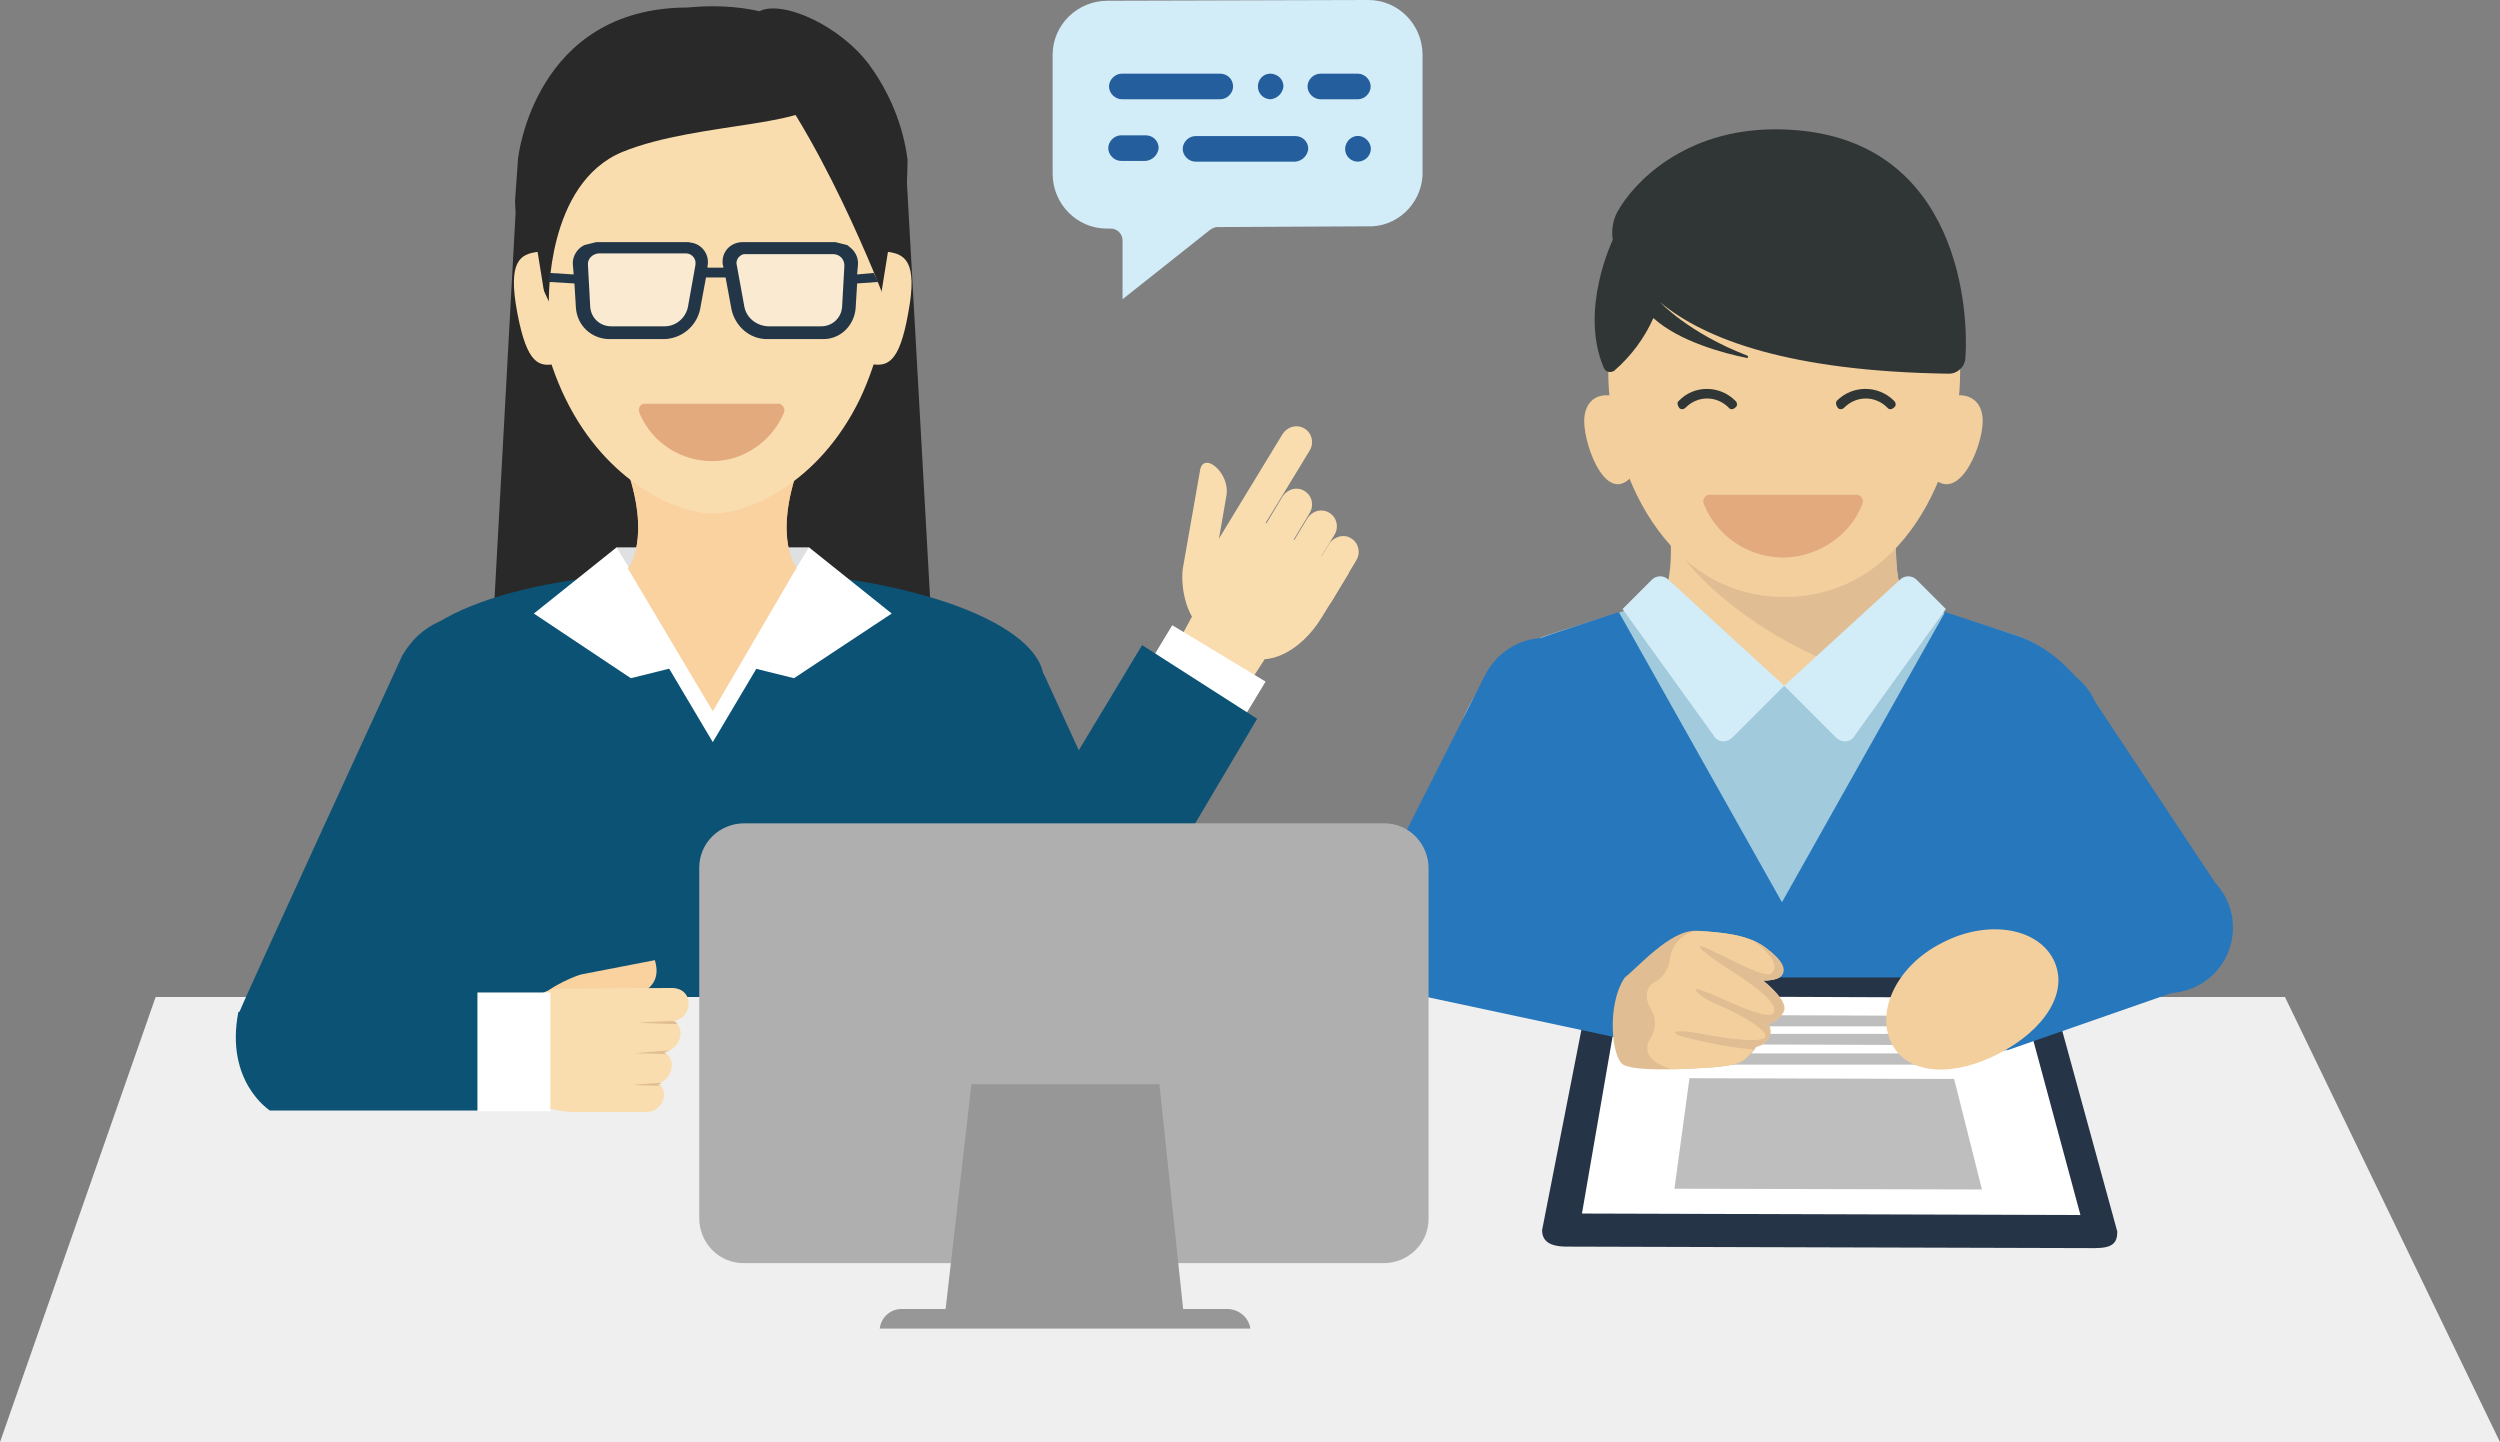 <?xml version="1.0" encoding="utf-8"?>
<!-- Generator: Adobe Illustrator 19.2.1, SVG Export Plug-In . SVG Version: 6.00 Build 0)  -->
<svg version="1.1" id="レイヤー_1" xmlns="http://www.w3.org/2000/svg" xmlns:xlink="http://www.w3.org/1999/xlink" x="0px"
	 y="0px" viewBox="0 0 332.5 191.8" style="enable-background:new 0 0 332.5 191.8;" xml:space="preserve">
<rect x="0" y="0" width="332.5" height="191.8" fill="#808080" stroke="none"/>
<style type="text/css">
	.st0{fill:#292929;}
	.st1{fill:#0B5275;}
	.st2{fill:#EFEFEF;}
	.st3{fill:#D2ECF8;}
	.st4{fill:#245E9C;}
	.st5{fill:#E2A379;}
	.st6{fill:#DEE0E2;}
	.st7{fill:#FFFFFF;}
	.st8{fill:#F9D2A0;}
	.st9{fill:#FADDAF;}
	.st10{fill:#E3AA7D;}
	.st11{fill:#FAEAD1;}
	.st12{fill:#233648;}
	.st13{fill:#E0BD92;}
	.st14{fill:#263448;}
	.st15{fill:#BEBEBF;}
	.st16{fill:#F2CF9C;}
	.st17{fill:#A2CADD;}
	.st18{fill:#2677BC;}
	.st19{fill:#2F3635;}
	.st20{fill:#B0AFB0;}
	.st21{fill:#979797;}
</style>
<title>point5</title>
<path class="st0" d="M124.8,99.2H64.7l4-73.2l51.8-3.9L124.8,99.2z"/>
<path class="st1" d="M95.5,75.8C73,75.8,55.4,80.5,52.8,89c-1.3,5.1-2.3,10.2-2.9,15.4c12.5,9.3,28.4,13.1,45.8,13.1
	c17.4,0,33.3-3.8,45.8-13.1c-0.7-5.2-1.7-10.3-2.9-15.4C136.3,81.8,118,75.8,95.5,75.8L95.5,75.8L95.5,75.8z"/>
<path class="st1" d="M94.7,80.7c-23,0-42.6,4.8-41.4,16.7c0.3,3.4-4.7,37.9-5.6,43.9c12.7,9.5,32.6,2.3,50.3,2.3
	c17.7,0,37.3-16.4,50-25.9c-1-6.1-8.6-20.3-9.6-23.6C136.2,86.8,117.6,80.7,94.7,80.7L94.7,80.7L94.7,80.7z"/>
<polygon class="st2" points="332.5,191.8 0,191.8 20.7,132.6 303.9,132.6 "/>
<path class="st3" d="M189.2,22.9V7.3c0-4-3.2-7.3-7.2-7.3c-0.1,0-0.2,0-0.2,0l-34.5,0.1c-4,0-7.3,3.2-7.3,7.2c0,0.1,0,0.2,0,0.2
	v15.6c0,4,3.2,7.3,7.2,7.3c0.1,0,0.2,0,0.2,0h0.3c0.9,0,1.6,0.7,1.6,1.6c0,0,0,0,0,0v7.8l11.6-9.2c0.3-0.2,0.6-0.4,1-0.4l19.9-0.1
	c3.9,0.2,7.2-2.9,7.4-6.8C189.2,23.2,189.2,23,189.2,22.9z"/>
<path class="st4" d="M152.4,21.4h-3.3c-0.9,0-1.7-0.8-1.7-1.7c0-0.9,0.8-1.7,1.7-1.7h3.3c0.9,0,1.7,0.7,1.7,1.7c0,0,0,0,0,0
	C154,20.6,153.3,21.3,152.4,21.4L152.4,21.4L152.4,21.4z"/>
<path class="st4" d="M172.3,21.5H159c-0.9,0-1.7-0.8-1.7-1.7c0-0.9,0.8-1.7,1.7-1.7h13.3c0.9,0,1.7,0.7,1.7,1.7c0,0,0,0,0,0
	C173.9,20.7,173.2,21.4,172.3,21.5L172.3,21.5z"/>
<path class="st4" d="M180.6,21.5c-0.9,0-1.7-0.7-1.7-1.7c0,0,0,0,0,0c0-0.4,0.2-0.9,0.5-1.2c0.7-0.7,1.7-0.7,2.4,0s0.7,1.7,0,2.4
	l0,0C181.5,21.3,181,21.5,180.6,21.5L180.6,21.5L180.6,21.5z"/>
<path class="st4" d="M180.6,13.2h-5c-0.9,0-1.7-0.8-1.7-1.7c0-0.9,0.8-1.7,1.7-1.7h5c0.9,0,1.7,0.8,1.7,1.7
	C182.3,12.4,181.5,13.2,180.6,13.2L180.6,13.2z"/>
<path class="st4" d="M162.3,13.2h-13.1c-0.9,0-1.7-0.8-1.7-1.7c0-0.9,0.8-1.7,1.7-1.7h13.1c0.9,0,1.7,0.7,1.7,1.7c0,0,0,0,0,0
	C164,12.4,163.2,13.2,162.3,13.2L162.3,13.2L162.3,13.2z"/>
<path class="st4" d="M169,13.2c-0.9,0-1.7-0.7-1.7-1.7c0,0,0,0,0,0c0-0.9,0.7-1.7,1.6-1.7c0,0,0.1,0,0.1,0c0.4,0,0.9,0.2,1.2,0.5
	c0.3,0.3,0.5,0.7,0.5,1.2C170.6,12.4,169.9,13.1,169,13.2L169,13.2z"/>
<path class="st5" d="M106.3,61.8H83.2c3.6,10,0.3,13.8,0.3,13.8l8,1.7H98l8-1.7C106,75.6,102.7,71.8,106.3,61.8L106.3,61.8
	L106.3,61.8z"/>
<path class="st5" d="M94.8,88.7c13.4,0,11.2-13,11.2-13s-2.6,4.7-11.3,4.7c-8.7,0-11.2-4.7-11.2-4.7S81.4,88.7,94.8,88.7L94.8,88.7
	L94.8,88.7z"/>
<rect x="82" y="72.8" class="st6" width="25.6" height="6.8"/>
<path class="st7" d="M108.4,75.8c-4.6-0.5-9.1-0.7-13.7-0.7c-4.5,0-9,0.2-13.5,0.7l13.6,22.9L108.4,75.8z"/>
<path class="st7" d="M71,81.6l11-8.8l9.5,15.5c0,0-7.5,1.9-7.6,1.9L71,81.6z"/>
<path class="st7" d="M118.6,81.6l-11-8.8L98,88.3c0,0,7.5,1.9,7.6,1.9L118.6,81.6z"/>
<path class="st8" d="M94.8,94.6L83.5,75.6c0,0,2.7-3.4,11.1-3.4c8.4,0,11.3,3.4,11.3,3.4L94.8,94.6z"/>
<path class="st8" d="M106.3,61.8H83.2c3.6,10,0.3,13.8,0.3,13.8c7.4,2.2,15.2,2.2,22.5,0C106,75.6,102.7,71.8,106.3,61.8L106.3,61.8
	L106.3,61.8z"/>
<path class="st9" d="M118.5,32.7c0-25.2-10.6-30.9-23.7-30.9C81.7,1.8,71,7.6,71,32.7c0,8.5,1.7,15.2,4.2,20.3
	c5.5,11.3,15,15.3,19.6,15.3c4.6,0,14.1-3.9,19.6-15.3C116.8,47.9,118.5,41.3,118.5,32.7L118.5,32.7L118.5,32.7z"/>
<path class="st0" d="M106.8,4.4C102-0.3,91.5,1,91.5,1C71,1,68.9,21.1,68.9,21.1l-0.4,5.6c0,3.9,2.3,8.7,4.5,13.4
	c0,0-0.4-15.7,9.8-19.9c10.3-4.2,27.4-3.2,26.6-8C109.4,12,109.9,7.4,106.8,4.4L106.8,4.4L106.8,4.4z"/>
<path class="st0" d="M101.2,1.4c3.2-1.3,10.6,2.1,14.4,7.2c2.7,3.7,4.5,8,5.1,12.6c0,0,0.1,11.5-3,18.7c0,0-9-23.8-18.8-33.9
	C98.9,5.7,99.2,2.3,101.2,1.4L101.2,1.4L101.2,1.4z"/>
<path class="st9" d="M68.8,41.6c1.3,6.9,2.9,7.2,5.1,6.8l-2.4-14.9C69.2,33.8,67.5,34.7,68.8,41.6L68.8,41.6L68.8,41.6z"/>
<path class="st9" d="M118.1,33.5l-2.4,14.9c2.3,0.4,3.9,0,5.1-6.8C122.1,34.7,120.3,33.8,118.1,33.5L118.1,33.5L118.1,33.5z"/>
<path class="st10" d="M103.7,53.7c-0.1,0-0.2,0-0.2,0v0H85.8v0c-0.1,0-0.2,0-0.2,0c-0.5,0.1-0.7,0.6-0.6,1.1c0,0,0,0,0,0
	c2.1,5.3,8.2,7.9,13.5,5.8c2.6-1.1,4.7-3.1,5.8-5.8C104.4,54.4,104.2,53.9,103.7,53.7z"/>
<path class="st11" d="M111.2,33.5H98.9c-0.7,0-1.3,0.5-1.4,1.2c0,0.1,0,0.3,0,0.4l1,5.9c0.4,1.6,1.7,2.7,3.4,2.8h7.5
	c1.6,0,2.8-1.2,3-2.8l0.3-5.8c0.1-0.9-0.6-1.6-1.4-1.7C111.3,33.5,111.3,33.5,111.2,33.5L111.2,33.5L111.2,33.5z"/>
<path class="st11" d="M91.8,33.5H79.4c-0.9,0-1.6,0.7-1.6,1.5c0,0,0,0.1,0,0.1l0.3,5.8c0.1,1.6,1.4,2.8,3,2.8h7.5
	c1.6-0.1,3-1.2,3.4-2.8l1-5.9c0.2-0.7-0.3-1.4-0.9-1.6C92,33.5,91.9,33.4,91.8,33.5L91.8,33.5L91.8,33.5z"/>
<path class="st12" d="M116.2,36.3l-2.2,0.2l0.1-1.2c0.1-0.8-0.2-1.6-0.8-2.2c-0.2-0.2-0.4-0.3-0.6-0.5l-1.6-0.4H98.8
	c-1.5,0-2.7,1.1-2.7,2.6c0,0.2,0,0.4,0.1,0.6l0,0.2h-2.1l0-0.2v0c0.3-1.4-0.6-2.8-2-3.1c-0.2,0-0.4-0.1-0.6-0.1H79.3l-1.6,0.4
	c-0.2,0.1-0.5,0.3-0.7,0.5c-0.6,0.6-0.9,1.4-0.8,2.2l0.1,1.2l-3.2-0.2L73,37.5l3.4,0.2l0.2,3.3c0.2,2.3,2,4,4.3,4.1h7.5
	c2.3-0.1,4.2-1.7,4.7-3.9l0.8-4.3h2.6l0.8,4.3c0.5,2.2,2.4,3.9,4.7,3.9h7.5c2.3,0,4.1-1.8,4.3-4.1l0.2-3.3l2.8-0.2L116.2,36.3z
	 M91.5,40.8c-0.3,1.5-1.6,2.6-3.1,2.6h-7.1c-1.5,0-2.7-1.1-2.8-2.6l-0.3-5.5c-0.1-0.8,0.5-1.5,1.4-1.6c0,0,0.1,0,0.1,0h11.5
	c0.7,0,1.2,0.5,1.3,1.1c0,0.1,0,0.2,0,0.4L91.5,40.8z M112,40.8c-0.1,1.5-1.3,2.6-2.8,2.6h-7.1c-1.5-0.1-2.8-1.1-3.1-2.6l-1-5.5
	c-0.2-0.6,0.2-1.3,0.9-1.5c0.1,0,0.2,0,0.4,0h11.5c0.8,0,1.5,0.6,1.5,1.5c0,0,0,0.1,0,0.1L112,40.8z"/>
<path class="st1" d="M71.5,97.7c7.5-11.8-11-22.5-18-10.5c0,0-20.9,45.4-21.7,47.5l19.2,5.5L71.5,97.7z"/>
<path class="st1" d="M35.9,147.7h34.3l3.3-14c-3.8-1.3-29.5-2.4-29.5-2.4l-12.3,3.3C29.9,143.9,35.9,147.7,35.9,147.7z"/>
<path class="st8" d="M87.1,127.7l-9.8,1.9c-1.2,0.3-5.8,2.4-5.6,3.7c0.2,1.2,4,1.3,5.4,1.1l6.8-1.8
	C87.8,131.5,87.5,129.1,87.1,127.7z"/>
<path class="st9" d="M89.3,135.8h0.4c1.6,1.1,0.7,3.9-1.4,4.1c1.8,1,1.1,3.6-0.7,4.2c1.5,1.1,0.5,3.8-1.6,3.8h-9.8
	c-2.8-0.1-5.4-1-7.7-2.7c-4.1-3.4-1.5-9.9,1-11.4c1.9-1.2,3.2-2.3,4.6-2.3l15.2-0.1C92.6,131.4,92.1,135.8,89.3,135.8z"/>
<path class="st13" d="M84.1,144.3L84.1,144.3c0,0,2.1-0.2,3.9-0.3c-0.1,0.1-0.3,0.2-0.5,0.2c0.1,0,0.2,0.1,0.2,0.2
	C86,144.4,84.1,144.3,84.1,144.3L84.1,144.3L84.1,144.3z M89.7,135.8L89.7,135.8c-1.5,0-4.9,0.2-4.9,0.2s3.3,0.2,5.3,0.2
	C90,136.1,89.8,135.9,89.7,135.8L89.7,135.8L89.7,135.8z M89.1,139.7c-1.8,0.1-4.8,0.4-4.8,0.4s2.4,0,4.3,0.1
	c-0.1-0.1-0.2-0.2-0.3-0.2C88.6,139.9,88.9,139.8,89.1,139.7L89.1,139.7L89.1,139.7z"/>
<rect x="63.5" y="132" class="st7" width="9.7" height="15.8"/>
<path class="st9" d="M179.7,71.6L179.7,71.6c1,0.6,1.3,1.9,0.7,2.9l-3.3,5.5c-0.6,1-1.9,1.3-2.9,0.7l0,0c-1-0.6-1.3-1.9-0.7-2.9
	l3.3-5.5C177.5,71.3,178.8,71,179.7,71.6z"/>
<path class="st9" d="M176.8,68.2L176.8,68.2c1,0.6,1.3,1.9,0.7,2.9l-3.3,5.5c-0.6,1-1.9,1.3-2.9,0.7l0,0c-1-0.6-1.3-1.9-0.7-2.9
	l3.3-5.5C174.6,67.9,175.8,67.6,176.8,68.2z"/>
<path class="st1" d="M141.4,142.8l19.2-5.5c-0.9-2.2-21.7-47.5-21.7-47.5c-7-12-25.4-1.3-18,10.5L141.4,142.8z"/>
<polygon class="st9" points="160.8,77.8 170.7,83.8 154.2,109.4 147.7,102.1 "/>
<path class="st9" d="M164.8,67.4l14.6,8.8l-3.6,5.9c-2.8,4.6-7.3,6.7-10.1,5l-4-2.5c-2.9-1.8-3.8-5.5-2.1-8.4L164.8,67.4z"/>
<path class="st9" d="M173.5,57L173.5,57c1,0.6,1.3,1.9,0.7,2.9l-8.7,14.3c-0.6,1-1.9,1.3-2.9,0.7l0,0c-1-0.6-1.3-1.9-0.7-2.9
	l8.7-14.3C171.3,56.7,172.5,56.4,173.5,57z"/>
<path class="st9" d="M161.3,76.4l1.8-10.4c0.6-3.1-3.1-6.1-3.5-3.4l-2.3,13.1L161.3,76.4z"/>
<path class="st9" d="M160.3,83.9c-2.4-1.4-3.3-5.5-3-8.2c1.1-0.3,7.2,0.6,12.4,5.9C167.8,84.8,163.6,85.9,160.3,83.9
	C160.3,83.9,160.3,83.9,160.3,83.9L160.3,83.9L160.3,83.9z"/>
<path class="st9" d="M173.5,65.3L173.5,65.3c1,0.6,1.3,1.9,0.7,2.9l-3.3,5.5c-0.6,1-1.9,1.3-2.9,0.7l0,0c-1-0.6-1.3-1.9-0.7-2.9
	l3.3-5.5C171.3,65,172.5,64.7,173.5,65.3z"/>
<rect x="154.6" y="83.9" transform="matrix(0.517 -0.856 0.856 0.517 -0.955 180.59)" class="st7" width="9.9" height="14.5"/>
<polygon class="st1" points="167.2,95.6 151.9,85.8 130.1,122 152.8,119.9 "/>
<path class="st14" d="M208.4,165.8c-2.4,0-3.3-0.8-3.3-2.2l6.3-32.1c0.4-1.4,1.5-2.2,3.9-2.2l53.4,0.2c2.4,0,3.3,0.5,4.1,2.2
	l8.8,32.1c0,1.5-0.6,2.2-3,2.2L208.4,165.8z"/>
<polygon class="st7" points="276.7,161.6 210.4,161.4 215.4,132.5 268.9,132.7 "/>
<polygon class="st15" points="263.6,158.2 222.7,158.1 224.7,143.4 259.9,143.5 "/>
<polygon class="st15" points="258.2,141.6 229.3,141.6 229.5,140.1 255.3,140.1 "/>
<polygon class="st15" points="258.4,139 229.6,138.9 229.8,137.5 255.6,137.5 "/>
<polygon class="st15" points="258.9,136.5 230.1,136.5 230.3,135 256.1,135.1 "/>
<path class="st16" d="M218.9,82.4c3.9-2.5,3.3-9.6,3.3-11.3h30c0,1.7-0.6,8.8,3.3,11.3l-18.2,20.4L218.9,82.4z"/>
<path class="st17" d="M275.5,121.9c2.7,0,4.9-2.2,5-4.9c0,0,0,0,0,0v-15.3c0-7.4-5.8-15.1-12.7-17.3l-10.5-3.3
	c-5.5,4.4-13.8,10.2-20.4,10.2s-14.6-5.8-20.4-10.2l-10.5,3.3c-6.9,2.2-12.7,10.2-12.7,17.3V117c0,2.7,2.2,4.9,4.9,5c0,0,0,0,0,0
	L275.5,121.9L275.5,121.9z"/>
<path class="st18" d="M267.8,84.4l-9.1-3l0,0L237,120l-21.7-38.6l-9.1,3c-6.9,2.2-12.7,10.2-12.7,17.3V125c0,2.5,1.9,4.6,4.4,5h78.4
	c2.5-0.3,4.4-2.4,4.4-5v-23.3C280.8,94.5,275,86.6,267.8,84.4L267.8,84.4L267.8,84.4z"/>
<path class="st13" d="M248.9,89.6l6.6-7.2c-3.9-2.5-3.3-9.6-3.3-11.3h-30C224.4,77.5,238.7,87.9,248.9,89.6L248.9,89.6L248.9,89.6z"
	/>
<path class="st16" d="M260.7,49.4c0,13.5-7.7,30-23.4,30s-23.4-16.8-23.4-30c0-13.5,10.5-18.4,23.4-18.4S260.7,36.2,260.7,49.4
	L260.7,49.4z"/>
<path class="st16" d="M214.8,52.7c-2.5-0.6-4.1,0.8-4.1,3.3c0,3.6,3.3,12.1,6.9,6.6C221.1,57.4,214.8,52.7,214.8,52.7L214.8,52.7
	L214.8,52.7z"/>
<path class="st16" d="M259.3,52.7c2.8-0.6,4.4,0.8,4.4,3.3c0,3.6-3.6,12.1-7.4,6.6C252.4,57.4,259.3,52.7,259.3,52.7L259.3,52.7
	L259.3,52.7z"/>
<path class="st3" d="M237.3,91.2l-6.9,6.9c-0.6,0.6-1.6,0.7-2.2,0.1c-0.1-0.1-0.2-0.2-0.3-0.4l-12.1-16.8l3.9-3.9
	c0.6-0.6,1.6-0.6,2.2,0L237.3,91.2z"/>
<path class="st3" d="M237.3,91.2l6.9,6.9c0.6,0.6,1.6,0.7,2.2,0.1c0.1-0.1,0.2-0.2,0.3-0.4l12.1-16.8l-3.9-3.9
	c-0.6-0.6-1.6-0.6-2.2,0L237.3,91.2z"/>
<path class="st19" d="M236.1,17.2c-12,0-18.8,7-21,11c-0.6,1.1-0.8,2.5-0.6,3.7l0,0c0,0-4.5,9.3-1.2,17c0.2,0.5,0.7,0.7,1.2,0.5
	c0.1,0,0.2-0.1,0.2-0.1c2.2-1.9,4-4.3,5.2-7c3.4,3.1,9.4,4.7,12.4,5.3c0.1,0,0.2,0,0.2-0.1c0-0.1,0-0.1-0.1-0.2
	c-7.8-3-11.6-7.1-11.6-7.1c6,5,17.4,9.2,38.4,9.5c1.2,0,2.2-1,2.2-2.2C261.9,40.1,259.9,17.2,236.1,17.2z"/>
<path class="st10" d="M247.1,65.8c-0.1,0-0.2,0-0.3,0v0h-19.3v0c-0.1,0-0.2,0-0.3,0c-0.5,0.2-0.8,0.7-0.6,1.2c0,0,0,0,0,0
	c2.3,5.8,9,8.7,14.8,6.3c2.9-1.2,5.2-3.4,6.3-6.3C247.9,66.5,247.6,66,247.1,65.8z"/>
<path class="st19" d="M244.3,53.3c2.1-2.1,5.5-2.1,7.6,0c0.3,0.3,0.3,0.7,0,0.9c-0.3,0.3-0.7,0.3-0.9,0c0,0,0,0,0,0
	c-1.6-1.6-4.1-1.6-5.7,0c-0.3,0.3-0.7,0.3-0.9,0S244.1,53.6,244.3,53.3C244.3,53.3,244.3,53.3,244.3,53.3L244.3,53.3L244.3,53.3z"/>
<path class="st19" d="M230.8,53.3c0.3,0.3,0.3,0.7,0,0.9c-0.3,0.3-0.7,0.3-0.9,0c-1.6-1.6-4.1-1.6-5.7,0c-0.3,0.3-0.7,0.3-0.9,0
	s-0.3-0.7,0-0.9C225.3,51.2,228.7,51.2,230.8,53.3L230.8,53.3L230.8,53.3z"/>
<rect x="181.2" y="99.7" transform="matrix(0.451 -0.892 0.892 0.451 11.709 236.429)" class="st18" width="33.6" height="18.1"/>
<ellipse transform="matrix(0.451 -0.892 0.892 0.451 29.258 234.965)" class="st18" cx="205.6" cy="93.7" rx="9" ry="9"/>
<ellipse transform="matrix(0.451 -0.892 0.892 0.451 -5.382 237.842)" class="st18" cx="190.6" cy="123.3" rx="9" ry="9"/>
<rect x="195" y="113.5" transform="matrix(0.209 -0.978 0.978 0.209 37.118 299.399)" class="st18" width="17.1" height="26.5"/>
<ellipse transform="matrix(0.209 -0.978 0.978 0.209 44.669 314.255)" class="st18" cx="216.5" cy="129.5" rx="8.5" ry="8.5"/>
<ellipse transform="matrix(0.209 -0.978 0.978 0.209 29.567 284.542)" class="st18" cx="190.6" cy="124" rx="8.5" ry="8.5"/>
<rect x="270.9" y="94.1" transform="matrix(0.833 -0.553 0.553 0.833 -14.276 173.098)" class="st18" width="17.3" height="32.3"/>
<ellipse transform="matrix(0.833 -0.553 0.553 0.833 -8.335 165.915)" class="st18" cx="270.7" cy="96.8" rx="8.7" ry="8.7"/>
<ellipse transform="matrix(0.833 -0.553 0.553 0.833 -20.056 180.098)" class="st18" cx="288.3" cy="123.3" rx="8.7" ry="8.7"/>
<rect x="263.6" y="119.7" transform="matrix(0.944 -0.329 0.329 0.944 -26.666 97.938)" class="st18" width="25.4" height="16.4"/>
<ellipse transform="matrix(0.944 -0.329 0.329 0.944 -28.707 94.223)" class="st18" cx="264.3" cy="132" rx="8.2" ry="8.2"/>
<ellipse transform="matrix(0.944 -0.329 0.329 0.944 -24.626 101.652)" class="st18" cx="288.3" cy="123.7" rx="8.2" ry="8.2"/>
<path class="st16" d="M258.3,125.4c5.9-3.1,12.6-2.1,14.8,2.2s-1.2,9.4-7.2,12.5c-5.9,3.1-12.1,3-14.3-1.3S252.3,128.4,258.3,125.4z
	"/>
<path class="st13" d="M216.1,130c1.6-1.2,6.1-6.4,9.5-6.2c3.4,0.2,6.9,0.5,9.2,2.2c2.3,1.7,2.8,2.9,2.2,3.7
	c-0.5,0.8-2.5,0.7-2.5,0.7s3.6,2.8,2.7,4.2c-0.4,0.8-1.2,1.4-2,1.6c0.4,0.6,0.4,1.4,0,2c-0.4,0.5-0.9,0.9-1.6,1
	c-0.4,0.7-1,1.3-1.6,1.8c-1.2,0.9-4.8,1-6.7,1.1c-1.9,0.1-7.8,0.4-9.4-0.5C214.4,140.8,213.6,133.7,216.1,130z"/>
<path class="st16" d="M225.8,123.8c3.3,0.2,6.7,0.5,8.9,2.2c2.3,1.7,2.8,2.9,2.2,3.7c-0.5,0.8-2.5,0.7-2.5,0.7s3.6,2.8,2.7,4.2
	c-0.4,0.8-1.2,1.4-2,1.6c0.4,0.6,0.4,1.4,0,2c-0.4,0.5-0.9,0.9-1.6,1c-0.4,0.7-1,1.3-1.6,1.8c-1.2,0.9-4.8,1-6.7,1.1
	c-0.6,0-1.6,0.1-2.8,0.1c-3.7-1-3.7-2.9-2.9-4.1c0.8-1.2,0.8-2.8,0-4c-0.7-1.2-0.7-2.6,0.4-3.4c1.3-0.6,2.1-1.9,2.2-3.3
	C222.4,125.5,223.9,124,225.8,123.8z"/>
<path class="st13" d="M233.1,125.1c0.6,0.2,1.1,0.6,1.6,0.9c2.3,1.7,2.8,2.9,2.2,3.7c-0.5,0.8-2.5,0.7-2.5,0.7s3.6,2.8,2.7,4.2
	c-0.4,0.8-1.2,1.4-2,1.6c0.4,0.6,0.4,1.4,0,2c-0.4,0.5-0.9,0.9-1.6,1c-0.1,0.1-0.1,0.2-0.2,0.4c-3.2-0.3-6.3-0.9-9.4-1.7
	c-2.3-0.7-0.7-1,1.8-0.5c2.5,0.5,8.7,1.5,9.1,0.5s-4.4-3.5-6.6-4.4c-2.2-0.9-4-2.7-1.4-1.6c2.6,1,8.4,4,9.1,2.8
	c0.7-1.2-2.4-3.5-5.5-5.5c-3.1-1.9-6.2-4.4-3-2.9c3.2,1.5,7.6,4,8.3,3.1s0.3-2.2-2.5-4.3C233.3,125.2,233.2,125.1,233.1,125.1z"/>
<path class="st20" d="M190,115.5c0-3.3-2.6-6-5.9-6c0,0-0.1,0-0.1,0h-85c-3.3,0-6,2.6-6,5.9c0,0,0,0.1,0,0.1V162c0,3.3,2.6,6,5.9,6
	c0,0,0.1,0,0.1,0h85c3.3,0,6-2.6,6-5.9c0,0,0-0.1,0-0.1L190,115.5L190,115.5L190,115.5z"/>
<polygon class="st21" points="157.6,176.4 125.5,176.4 129.2,144.2 154.2,144.2 "/>
<path class="st21" d="M166.3,176.7c-0.2-1.4-1.4-2.5-2.9-2.6h-43.5c-1.5,0-2.7,1.1-2.9,2.6H166.3L166.3,176.7z"/>
</svg>
